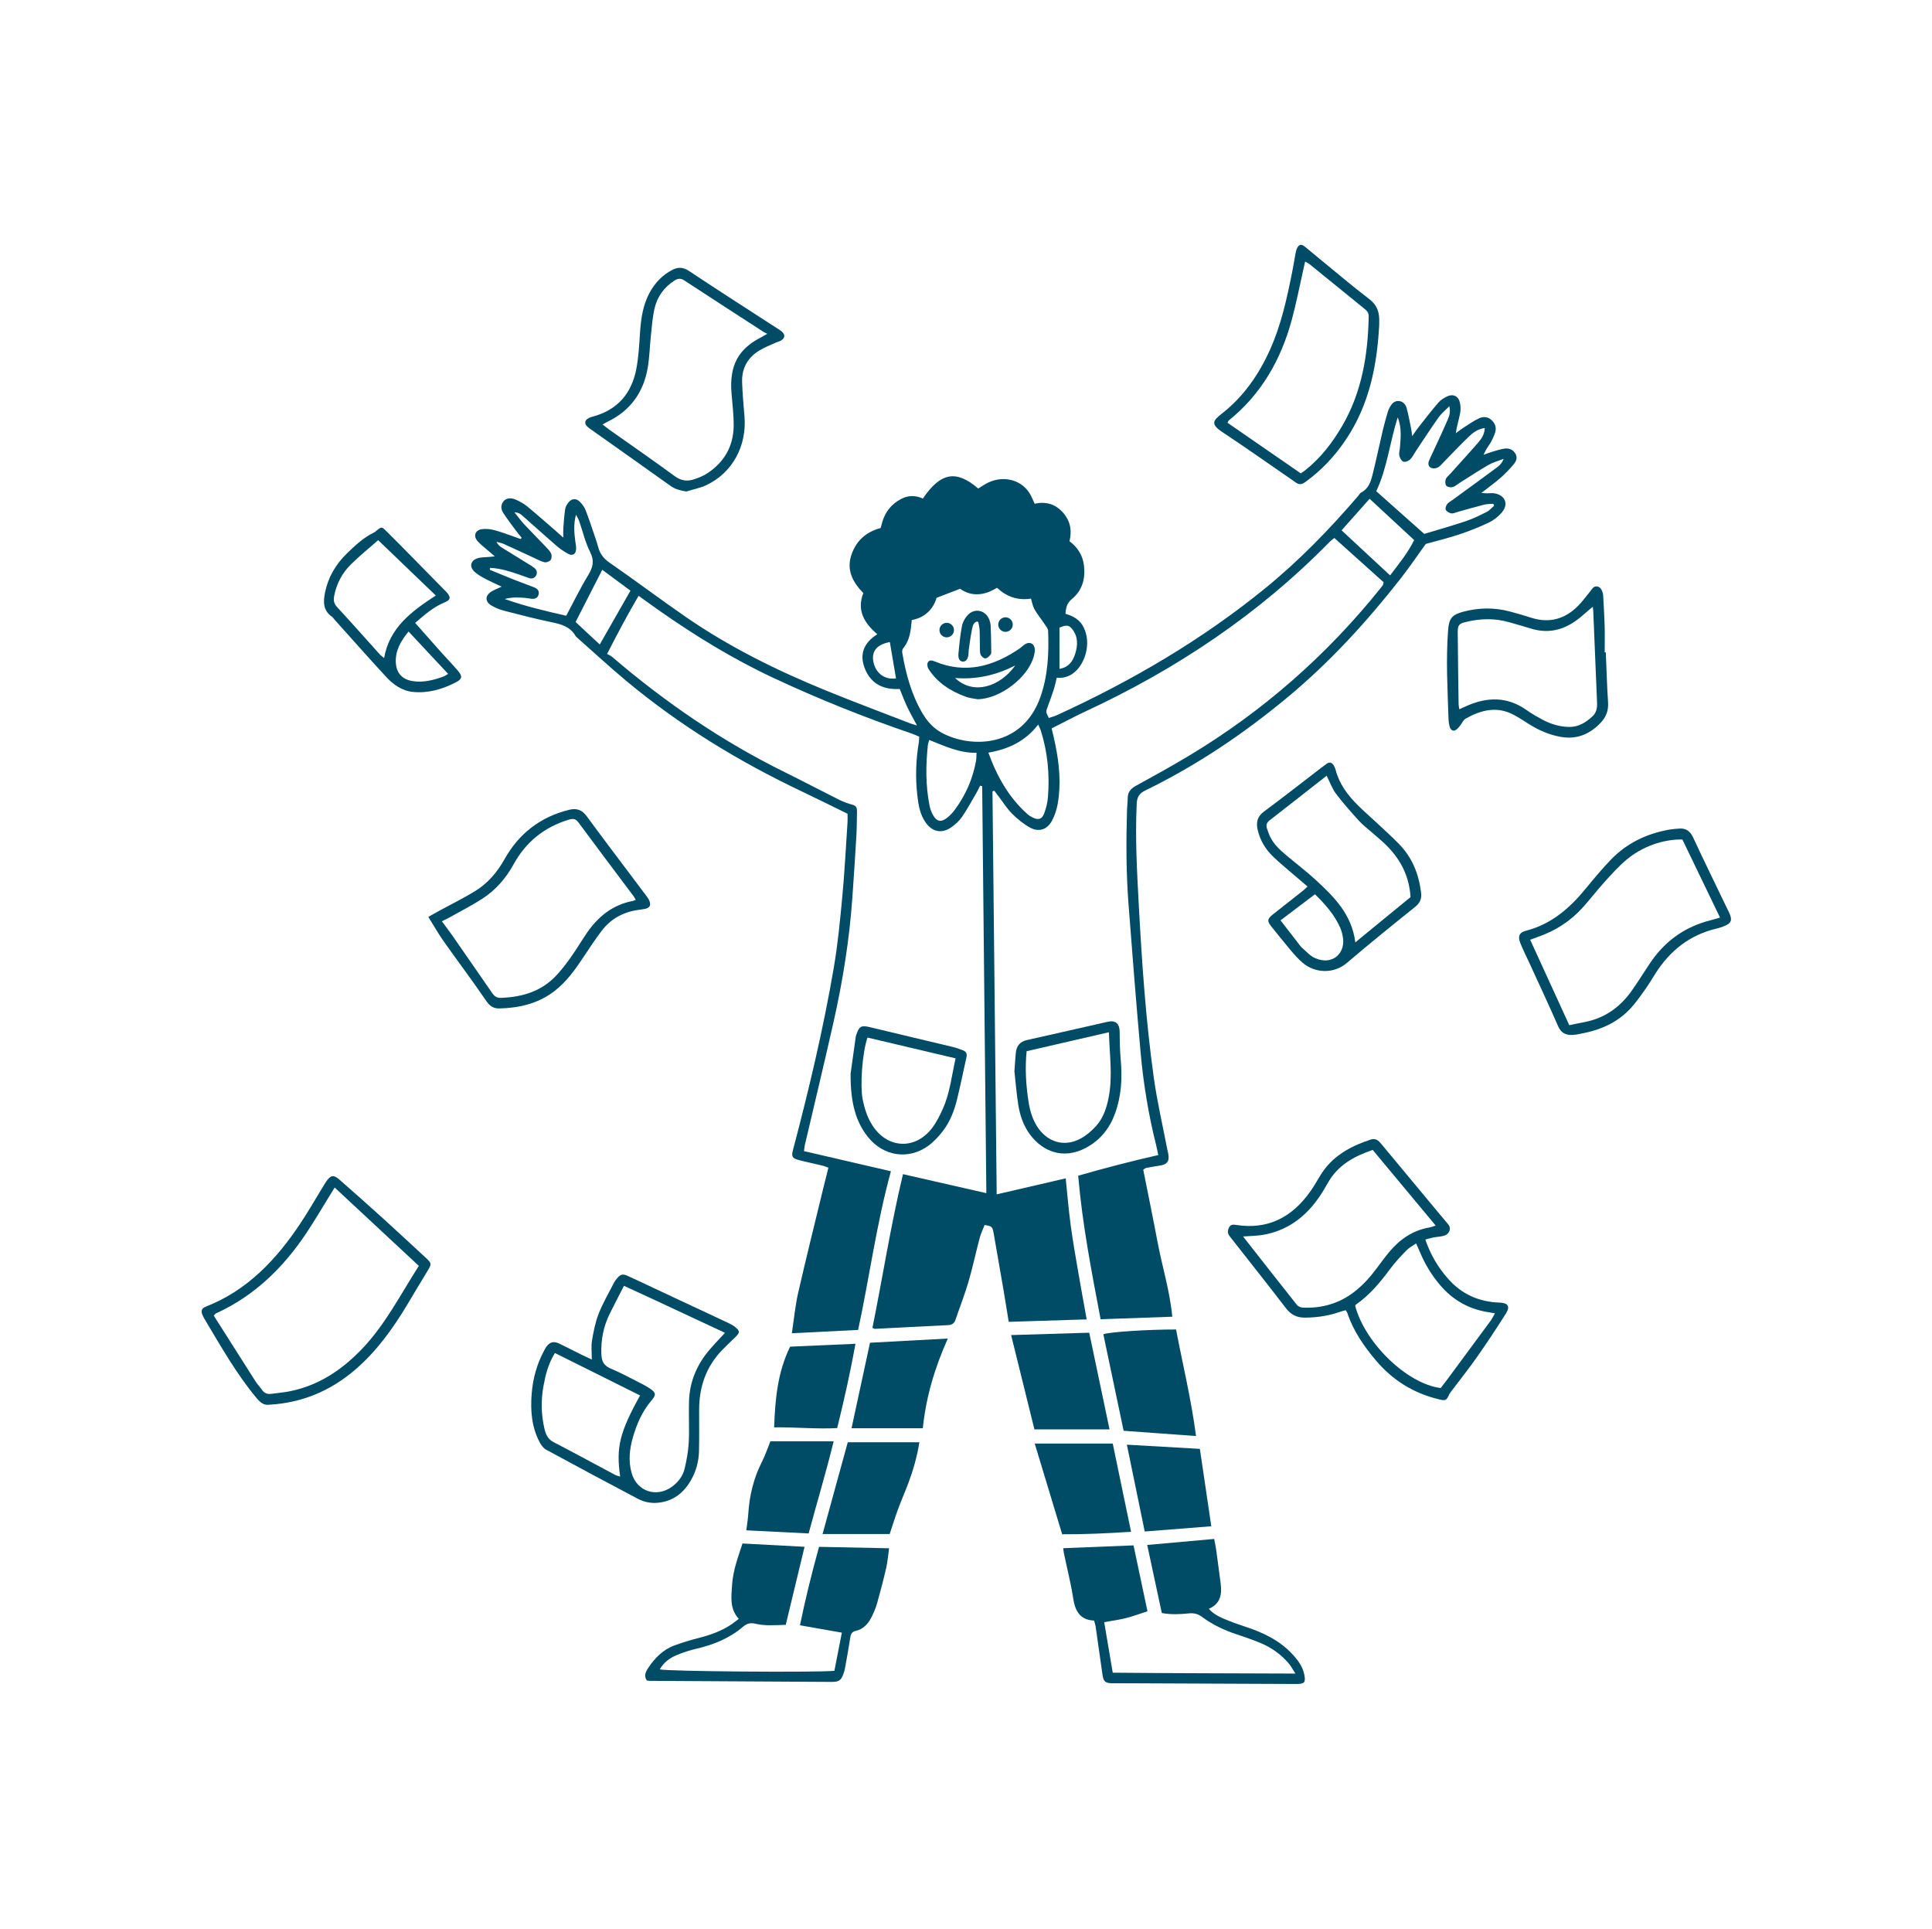 <svg width="591" height="590" viewBox="0 0 591 590" fill="none" xmlns="http://www.w3.org/2000/svg">
<path d="M153.461 179.453C151.551 178.543 149.94 177.844 148.398 177.016C147.261 176.406 146.09 175.761 145.155 174.893C143.501 173.36 143.92 171.442 146.076 170.769C147.283 170.392 148.632 170.467 149.917 170.338C150.23 170.307 150.543 170.275 151.364 170.191C150.551 169.492 150.041 169.066 149.544 168.625C148.333 167.55 146.976 166.594 145.962 165.358C144.757 163.889 145.395 162.207 147.272 161.891C148.506 161.683 149.877 161.817 151.101 162.13C153.14 162.649 155.112 163.432 157.109 164.111C157.842 164.36 158.57 164.629 159.3 164.89C159.39 164.752 159.48 164.614 159.57 164.477C159.074 163.869 158.552 163.28 158.086 162.649C156.691 160.758 155.246 158.898 153.965 156.931C153.222 155.791 153.087 154.467 154.062 153.294C154.84 152.358 156.28 152.142 157.887 152.878C159.06 153.414 160.235 154.05 161.226 154.864C164.112 157.235 166.908 159.715 169.734 162.157C170.442 162.769 171.135 163.397 172.311 164.441C172.311 163.047 172.263 162.279 172.321 161.52C172.47 159.586 172.602 157.645 172.88 155.728C172.979 155.044 173.381 154.341 173.817 153.781C174.85 152.458 176.198 152.315 177.384 153.488C178.116 154.213 178.782 155.123 179.148 156.076C180.254 158.952 181.206 161.887 182.203 164.805C182.493 165.65 182.76 166.504 182.994 167.366C183.541 169.393 184.63 170.842 186.45 172.102C194.336 177.555 201.993 183.34 209.886 188.782C223.193 197.956 237.616 205.069 252.54 211.171C261.108 214.674 269.787 217.911 278.419 221.26C278.913 221.452 279.433 221.576 280.504 221.905C279.315 219.658 278.324 217.94 277.482 216.151C276.657 214.399 275.982 212.576 275.23 210.756C270.263 211.015 266.484 209.252 264.588 204.577C262.804 200.181 264.185 196.649 268.365 194.008C264.324 190.549 262.046 186.673 264.087 181.406C260.875 178.12 258.879 174.418 260.439 169.747C261.883 165.426 264.936 162.697 269.394 161.506C269.573 160.849 269.729 160.227 269.911 159.612C270.833 156.493 272.73 154.177 275.606 152.644C277.839 151.452 280.109 151.498 282.309 152.497C287.727 144.505 292.512 143.632 299.243 149.431C299.918 149.01 300.641 148.536 301.384 148.098C306.239 145.237 312.176 146.431 314.946 150.869C315.54 151.822 315.939 152.896 316.506 154.079C319.782 153.361 322.71 154.085 325.053 156.658C327.378 159.209 327.98 162.19 327.16 165.557C329.744 167.466 331.262 169.999 331.605 173.129C332.039 177.071 331.047 180.641 327.918 183.211C326.392 184.465 326.034 185.889 325.94 187.745C328.401 188.458 330.463 189.653 331.56 192.04C332.691 194.503 332.827 197.066 332.188 199.664C331.245 203.497 328.273 207.825 323.268 207.299C322.965 208.498 322.718 209.755 322.328 210.966C321.731 212.819 321.046 214.644 320.379 216.474C319.918 217.738 319.903 217.732 320.832 219.618C321.683 219.324 322.605 219.089 323.456 218.698C346.155 208.291 367.573 195.78 386.987 179.981C397.362 171.538 406.628 161.977 415.336 151.855C415.707 151.423 416.001 150.844 416.471 150.595C418.747 149.387 419.376 147.158 419.922 144.97C421.043 140.481 421.98 135.946 423.038 131.441C423.465 129.625 423.999 127.834 424.51 126.04C424.643 125.575 424.841 125.12 425.069 124.693C425.667 123.574 426.453 122.585 427.848 122.662C429.125 122.732 429.971 123.676 430.279 124.788C430.883 126.966 431.266 129.205 431.725 131.422C431.817 131.869 431.844 132.33 431.979 133.413C432.78 132.277 433.238 131.562 433.761 130.9C435.822 128.291 437.844 125.647 440.013 123.131C440.726 122.303 441.773 121.674 442.785 121.211C444.435 120.457 445.969 121.079 446.489 122.807C446.823 123.92 446.877 125.225 446.664 126.371C446.298 128.344 445.626 130.261 445.354 132.522C445.998 132.04 446.615 131.515 447.291 131.083C448.994 129.997 450.648 128.794 452.466 127.944C453.832 127.306 455.365 127.487 456.507 128.727C457.531 129.837 457.821 131.135 457.274 132.564C456.955 133.395 456.63 134.232 456.209 135.013C455.787 135.796 455.224 136.503 454.758 137.265C454.482 137.718 454.273 138.212 453.818 139.118C454.97 138.709 455.694 138.411 456.441 138.195C457.687 137.834 458.932 137.407 460.208 137.228C461.567 137.037 462.792 137.478 463.551 138.75C464.245 139.912 463.85 141.046 463.118 141.92C461.876 143.407 460.529 144.832 459.075 146.113C457.326 147.652 455.419 149.013 453.134 150.8C454.098 150.856 454.509 150.898 454.919 150.9C455.647 150.904 456.392 150.777 457.098 150.893C460.432 151.441 461.588 154.165 459.429 156.741C458.364 158.011 456.931 159.133 455.437 159.847C452.516 161.242 449.48 162.435 446.409 163.465C443.189 164.545 439.872 165.337 436.146 166.381C433.755 169.684 431.163 173.522 428.312 177.157C418.104 190.171 406.989 202.333 394.263 212.959C380.733 224.257 366.213 234.057 350.353 241.793C348.49 242.702 347.818 243.788 347.72 245.846C347.224 256.258 347.807 266.638 348.367 277.022C349.317 294.633 350.511 312.229 352.954 329.701C353.976 337.009 355.665 344.222 357.054 351.477C357.145 351.955 357.271 352.428 357.368 352.906C357.824 355.166 357.04 356.218 354.715 356.551C353.351 356.747 351.994 356.995 350.64 357.247C350.421 357.287 350.229 357.478 349.715 357.783C351.179 365.151 352.716 372.599 354.127 380.071C355.54 387.546 357.856 394.846 358.601 402.764C351.318 403.023 344.126 403.278 336.673 403.542C333.91 388.932 331.093 374.542 329.815 359.631C337.944 357.3 345.991 355.199 354.31 353.315C354.098 352.302 353.934 351.362 353.702 350.44C351.358 341.123 349.788 331.664 348.927 322.111C347.566 306.982 346.382 291.837 345.22 276.691C344.48 267.039 344.468 257.365 344.756 247.691C344.79 246.556 344.97 245.422 344.957 244.29C344.934 242.452 345.775 241.309 347.374 240.427C352.851 237.404 358.343 234.397 363.703 231.176C386.297 217.6 405.81 200.481 422.306 179.922C422.559 179.606 422.811 179.287 423.034 178.95C423.117 178.824 423.12 178.645 423.256 178.105C418.348 173.698 413.305 169.168 408.172 164.558C407.596 165.031 407.138 165.34 406.76 165.727C385.122 187.843 359.853 204.725 331.869 217.697C331.205 218.005 330.54 218.311 329.889 218.641C327.215 219.993 324.546 221.353 321.706 222.796C322.077 224.425 322.48 226.059 322.817 227.707C324.045 233.719 324.626 239.776 323.555 245.863C323.237 247.669 322.641 249.514 321.763 251.115C320.301 253.78 317.787 254.608 315.122 253.163C313.092 252.063 311.224 250.525 309.583 248.883C307.99 247.289 306.778 245.315 305.399 243.508C304.984 242.965 304.569 242.422 304.155 241.878C303.969 241.934 303.783 241.99 303.598 242.047C304.026 283.016 304.454 323.986 304.887 365.338C312.032 363.68 318.87 362.094 325.995 360.442C326.502 365.297 326.886 370.025 327.515 374.719C328.162 379.549 329.02 384.351 329.841 389.155C330.645 393.865 331.518 398.562 332.419 403.585C324.401 403.836 316.584 404.08 308.571 404.331C308.04 401.074 307.554 397.964 307.023 394.863C306.023 389.02 305.008 383.179 303.974 377.342C303.59 375.174 303.498 375.119 301.191 374.706C300.699 375.985 300.056 377.292 299.689 378.671C298.5 383.143 297.544 387.681 296.245 392.119C295.107 396.009 293.608 399.793 292.308 403.636C291.92 404.784 291.246 405.283 290.002 405.34C282.537 405.685 275.076 406.099 267.612 406.479C267.472 406.486 267.326 406.362 266.88 406.166C270.015 390.676 272.442 374.973 276.225 359.159C284.742 361.1 293.064 362.998 301.723 364.971C301.296 323.239 300.873 281.862 300.45 240.484C300.237 240.436 300.023 240.387 299.809 240.338C299.468 241.02 299.163 241.723 298.779 242.38C297.308 244.899 295.922 247.478 294.279 249.88C293.428 251.124 292.221 252.209 290.974 253.076C288.076 255.091 285.18 254.478 283.153 251.587C281.411 249.101 280.94 246.208 280.609 243.29C279.991 237.847 280.164 232.422 281.078 227.02C281.158 226.546 281.141 226.057 281.184 225.331C280.391 225.005 279.609 224.633 278.795 224.355C264.488 219.46 250.469 213.851 236.767 207.448C224.208 201.578 212.445 194.369 201.134 186.393C199.279 185.085 197.441 183.754 195.342 182.253C191.985 187.99 188.946 193.687 185.71 200.032C186.175 200.299 186.809 200.541 187.294 200.957C203.412 214.768 220.791 226.685 239.854 236.095C245.536 238.9 251.141 241.861 256.812 244.69C258.098 245.331 259.488 245.803 260.875 246.19C262.021 246.509 262.17 247.285 262.152 248.225C262.104 250.744 262.109 253.267 261.962 255.781C261.596 262.027 261.18 268.269 260.743 274.51C259.845 287.341 257.816 300.012 255 312.548C252.169 325.147 249.135 337.7 246.199 350.275C246.075 350.806 246.048 351.359 245.947 352.111C254.805 354.164 263.556 356.193 272.533 358.273C268.127 374.281 265.999 390.56 262.501 406.804C255.845 407.138 249.23 407.469 242.229 407.82C242.889 403.474 243.255 399.427 244.15 395.5C246.588 384.814 249.248 374.179 251.826 363.526C252.321 361.477 252.846 359.437 253.406 357.194C252.793 356.969 252.229 356.7 251.636 356.556C249.189 355.964 246.717 355.468 244.285 354.823C242.332 354.307 242.064 353.715 242.557 351.844C247.425 333.382 251.844 314.812 255.059 295.988C256.302 288.713 257.003 281.335 257.688 273.979C258.381 266.539 258.755 259.07 259.252 251.614C259.311 250.734 259.26 249.847 259.26 248.908C254.529 246.598 249.885 244.276 245.196 242.05C226.023 232.949 208.028 221.968 191.695 208.373C186.64 204.166 181.806 199.693 176.875 195.337C176.571 195.068 176.226 194.806 176.026 194.467C174.38 191.677 171.674 190.932 168.729 190.323C163.881 189.32 159.081 188.079 154.287 186.835C152.889 186.472 151.482 185.924 150.255 185.173C148.307 183.979 148.386 182.154 150.344 180.931C151.2 180.397 152.174 180.052 153.463 179.447L153.461 179.453ZM278.913 189.658C278.622 192.91 278.305 195.897 276.249 198.358C275.991 198.667 275.933 199.279 276.007 199.711C277.116 206.149 278.798 212.403 282.129 218.099C283.59 220.595 285.468 222.72 288.034 224.12C296.956 228.988 312.82 228.712 318.267 213.193C320.577 206.61 320.888 199.839 320.621 192.994C320.588 192.155 319.796 191.318 319.277 190.532C318.344 189.118 317.244 187.802 316.421 186.33C315.889 185.38 315.725 184.223 315.381 183.112C311.312 183.733 307.909 182.529 304.983 179.793C301.052 182.227 297.152 182.563 293.695 180.096C291.153 181.074 288.982 181.909 286.512 182.86C285.433 186.388 282.922 188.935 278.911 189.658H278.913ZM454.2 130.926C451.995 131.233 450.577 132.359 449.313 133.568C446.733 136.038 444.291 138.653 441.783 141.199C441.158 141.834 440.577 142.582 439.822 142.998C439.275 143.299 438.373 143.371 437.808 143.128C437.012 142.786 436.756 141.916 437.095 141.042C437.388 140.287 437.757 139.563 438.095 138.826C439.685 135.359 441.33 131.916 442.835 128.413C443.314 127.297 443.777 126.063 443.344 124.259C442.065 125.568 440.91 126.481 440.094 127.635C437.703 131.014 435.446 134.486 433.143 137.926C432.555 138.803 432.112 139.822 431.372 140.534C430.875 141.013 429.843 141.416 429.281 141.214C428.707 141.007 428.211 140.065 428.055 139.361C427.889 138.609 428.167 137.761 428.236 136.953C428.505 133.843 428.789 130.732 427.574 127.664C425.148 135.122 424.408 143.036 420.995 150.257C425.96 154.672 430.806 158.981 435.681 163.314C439.967 162.016 444.183 160.837 448.327 159.443C450.546 158.697 452.678 157.654 454.773 156.595C455.636 156.159 456.3 155.329 457.055 154.678C456.973 154.489 456.892 154.299 456.81 154.11C455.889 154.183 454.937 154.132 454.054 154.354C451.301 155.05 448.575 155.852 445.837 156.608C445.213 156.78 444.547 157.138 443.967 157.035C443.34 156.924 442.574 156.496 442.281 155.975C442.057 155.576 442.316 154.699 442.648 154.248C443.062 153.685 443.767 153.333 444.356 152.903C448.752 149.695 453.168 146.511 457.536 143.263C458.389 142.629 459.34 141.981 459.962 140.349C458.109 141.078 456.612 141.465 455.325 142.213C452.31 143.965 449.394 145.89 446.439 147.747C445.752 148.179 445.117 148.803 444.37 148.995C443.77 149.149 442.797 148.997 442.431 148.588C442.065 148.179 442.036 147.205 442.245 146.616C442.472 145.977 443.136 145.489 443.622 144.946C446.496 141.74 449.412 138.572 452.226 135.315C453.21 134.176 454.094 132.886 454.2 130.926ZM149.942 173.701C149.907 173.898 149.871 174.094 149.835 174.291C152.367 175.327 154.889 176.386 157.431 177.394C159.392 178.172 161.388 178.859 163.347 179.641C164.318 180.028 165.071 180.712 164.757 181.874C164.451 183.007 163.526 183.284 162.447 183.142C161.884 183.068 161.325 182.95 160.761 182.899C158.636 182.704 156.516 182.637 154.394 183.228C160.575 185.431 166.899 186.902 173.213 188.348C175.505 184.057 177.515 179.878 179.922 175.942C181.398 173.53 181.888 171.564 180.517 168.847C179.034 165.906 178.293 162.593 177.19 159.456C176.943 158.755 176.536 158.11 176.202 157.439C175.416 160.242 175.641 162.881 175.975 165.521C176.077 166.325 176.274 167.135 176.237 167.934C176.163 169.521 175.148 170.15 173.776 169.393C172.514 168.697 171.288 167.876 170.199 166.934C166.761 163.961 163.409 160.89 159.99 157.896C159.387 157.368 158.748 156.741 157.386 156.73C158.543 158.163 159.39 159.348 160.376 160.405C162.48 162.661 164.67 164.836 166.796 167.073C167.463 167.775 168.194 168.494 168.591 169.347C168.844 169.889 168.771 170.878 168.415 171.328C168.057 171.781 167.097 172.114 166.527 171.975C165.364 171.691 164.28 171.07 163.176 170.563C160.154 169.176 157.147 167.755 154.114 166.394C153.408 166.078 152.617 165.948 151.866 165.733C152.28 166.594 152.868 167.101 153.52 167.507C156.274 169.228 159.048 170.915 161.811 172.622C162.363 172.963 162.927 173.296 163.429 173.702C164.21 174.336 164.492 175.18 163.97 176.08C163.515 176.863 162.74 177.121 161.862 176.833C160.86 176.504 159.876 176.118 158.88 175.774C155.971 174.769 153.043 173.846 149.944 173.703L149.942 173.701ZM302.346 230.224C305.03 237.645 308.648 243.988 314.309 249.036C314.787 249.463 315.362 249.811 315.942 250.088C317.675 250.914 318.748 250.609 319.424 248.789C320.01 247.21 320.434 245.509 320.568 243.834C321.121 236.884 320.487 230.037 318.348 223.369C318.189 222.872 317.932 222.408 317.591 221.635C313.701 226.678 308.604 229.136 302.347 230.225L302.346 230.224ZM284.252 226.347C284.014 227.184 283.88 227.487 283.846 227.8C283.178 234.049 283.114 240.285 284.359 246.476C284.549 247.418 284.892 248.365 285.351 249.208C286.497 251.314 287.841 251.623 289.689 250.177C290.574 249.484 291.381 248.639 292.05 247.735C295.388 243.225 297.602 238.208 298.579 232.671C298.701 231.978 298.664 231.257 298.716 230.269C293.491 230.379 288.996 228.222 284.251 226.346L284.252 226.347ZM410.394 162.22C415.426 166.896 420.267 171.394 425.227 176.004C427.967 172.396 430.649 169.158 432.594 165.196C428.031 160.967 423.535 156.802 418.965 152.568C416.059 155.841 413.317 158.929 410.394 162.22ZM184.23 174.288C181.463 179.707 178.827 184.872 176.076 190.259C177.414 191.509 178.595 192.615 179.779 193.717C180.99 194.844 182.206 195.967 183.469 197.139C186.681 191.509 189.726 186.17 192.855 180.684C189.991 178.56 187.274 176.545 184.23 174.288ZM324.095 204.587C326.866 204.16 328.185 202.298 328.912 199.954C329.736 197.3 329.81 194.642 327.915 192.341C326.93 191.144 326.079 191.12 324.095 191.994V204.587ZM272.205 196.404C268.284 197.11 266.583 199.157 267.147 202.304C267.788 205.878 270.609 208.027 274.092 207.504C273.473 203.861 272.854 200.219 272.205 196.404Z" fill="#004C66"/>
<path d="M227.126 472.13C233.454 472.468 239.673 472.799 246.113 473.142C244.178 481.172 242.289 489.017 240.362 497.018C237.228 497.085 234.152 497.404 231.119 496.678C229.652 496.327 228.507 496.554 227.329 497.567C223.23 501.091 218.381 503.065 213.158 504.288C211.034 504.785 208.926 505.459 206.918 506.306C204.824 507.191 203 508.538 201.832 510.637C203.695 511.255 249.399 511.639 255.24 511.081C255.972 507.335 256.724 503.488 257.521 499.407C253.166 498.639 249.057 497.914 244.709 497.147C246.365 489.1 248.309 481.252 250.546 473.157C257.582 473.301 264.601 473.444 271.973 473.594C271.668 475.744 271.529 477.67 271.103 479.531C270.268 483.17 269.336 486.791 268.316 490.382C267.876 491.933 267.221 493.445 266.48 494.88C265.482 496.814 264.003 498.353 261.797 498.856C260.618 499.125 260.266 499.774 260.104 500.864C259.685 503.673 259.167 506.468 258.671 509.265C258.529 510.062 258.392 510.872 258.133 511.634C257.315 514.04 256.757 514.485 254.258 514.473C235.81 514.381 217.363 514.263 198.915 514.149C198.593 514.147 198.27 514.09 197.889 514.053C196.883 512.683 197.506 511.389 198.253 510.257C200.255 507.224 202.745 504.647 206.226 503.351C208.729 502.418 211.306 501.656 213.894 500.991C217.464 500.074 220.88 498.848 223.932 496.742C224.589 496.289 225.209 495.782 225.993 495.188C223.129 492.043 223.709 488.36 223.948 484.73C224.234 480.38 225.758 476.363 227.126 472.13Z" fill="#004C66"/>
<path d="M334.683 495.711C330.375 495.535 328.885 492.801 328.284 488.883C327.572 484.238 326.4 479.664 325.434 475.058C325.353 474.672 325.329 474.274 325.236 473.57C332.438 473.283 339.529 473.001 346.748 472.713C348.195 479.547 349.599 486.182 351.014 492.867C348.696 493.612 346.578 494.409 344.397 494.961C342.303 495.491 340.143 495.768 337.776 496.2C338.634 501.276 339.483 506.29 340.39 511.654C358.801 511.844 377.259 511.83 396.262 511.92C395.409 510.608 394.908 509.618 394.208 508.8C391.788 505.976 388.813 503.869 385.371 502.479C383.039 501.537 380.664 500.69 378.273 499.908C374.456 498.661 370.873 496.952 367.658 494.558C366.387 493.612 365.151 493.362 363.596 493.519C360.951 493.786 358.275 493.927 355.397 493.407C353.913 486.485 352.442 479.616 350.934 472.581C357.915 471.954 364.582 471.354 371.416 470.74C371.641 471.941 371.892 473.037 372.046 474.145C372.516 477.522 372.96 480.902 373.392 484.284C373.808 487.546 373.472 490.514 369.787 492.116C371.194 493.707 372.795 494.475 374.391 495.159C376.476 496.054 378.62 496.828 380.778 497.533C386.169 499.295 391.226 501.622 395.189 505.83C396.924 507.673 398.475 509.667 398.985 512.244C399.456 514.614 399.047 515.115 396.581 515.106C379.923 515.043 363.264 514.966 346.605 514.896C344.493 514.887 342.379 514.912 340.266 514.887C338.102 514.863 337.548 514.356 337.251 512.259C336.558 507.357 335.868 502.455 335.159 497.555C335.079 497.004 334.883 496.47 334.683 495.712L334.683 495.711Z" fill="#004C66"/>
<path d="M436.003 379.153C437.598 383.813 439.924 387.731 443.035 391.234C447.225 395.951 452.483 398.227 458.723 398.451C461.34 398.546 462.033 399.632 460.643 401.828C457.821 406.285 454.906 410.689 451.878 415.009C449.408 418.534 446.717 421.904 444.129 425.347C443.84 425.732 443.517 426.109 443.317 426.539C442.413 428.477 442.245 428.536 439.991 427.989C432.308 426.126 425.952 422.141 420.864 416.107C417.174 411.731 413.955 407.072 412.132 401.573C412.059 401.354 411.885 401.169 411.634 400.775C410.997 400.96 410.316 401.124 409.657 401.352C406.244 402.534 402.743 403.028 399.125 403.044C396.609 403.055 394.862 402.101 393.342 400.122C387.847 392.969 382.239 385.904 376.673 378.805C376.473 378.549 376.274 378.292 376.078 378.033C375.392 377.125 375.549 376.181 376.065 375.296C376.567 374.432 377.418 374.584 378.243 374.709C387.888 376.175 395.17 372.335 400.689 364.637C401.823 363.056 402.807 361.364 403.804 359.689C407.351 353.731 412.951 350.67 419.28 348.588C420.844 348.074 421.686 348.885 422.569 349.952C428.475 357.089 434.409 364.203 440.336 371.324C440.96 372.073 441.612 372.799 442.215 373.565C442.895 374.432 443.905 375.165 443.373 376.535C442.831 377.932 441.595 378.056 440.391 378.255C439.749 378.361 439.095 378.392 438.459 378.524C437.689 378.683 436.933 378.911 436.001 379.153H436.003ZM380.256 378.222C385.907 385.425 391.298 392.327 396.752 399.179C397.131 399.654 397.976 399.965 398.619 399.99C404.322 400.214 409.541 398.766 414.127 395.272C416.865 393.186 419.132 390.655 421.175 387.903C422.433 386.209 423.681 384.502 425.035 382.885C428.26 379.033 432.217 376.346 437.262 375.462C437.809 375.366 438.335 375.146 439.182 374.888C432.684 367.084 426.316 359.435 419.908 351.739C414.163 353.717 409.218 356.426 406.202 361.823C405.252 363.521 404.241 365.199 403.107 366.778C398.91 372.62 393.422 376.552 386.214 377.747C384.401 378.048 382.539 378.05 380.255 378.222H380.256ZM433.192 380.348C432.092 381.117 431.055 381.63 430.298 382.414C428.555 384.217 426.802 386.045 425.315 388.055C422.258 392.188 419.02 396.111 414.759 399.077C414.649 399.153 414.628 399.359 414.568 399.5C417.619 410.949 430.546 423.357 440.721 424.577C441.396 423.693 442.095 422.803 442.767 421.894C447.16 415.962 451.554 410.031 455.926 404.084C456.426 403.404 456.784 402.622 457.302 401.725C456.48 401.584 456.012 401.492 455.54 401.424C449.406 400.539 444.376 397.679 440.4 392.946C437.876 389.942 435.87 386.621 434.364 382.997C434.028 382.188 433.656 381.393 433.192 380.348Z" fill="#004C66"/>
<path d="M181.035 415.859C181.035 413.641 180.798 411.83 181.089 410.108C181.559 407.323 182.096 404.488 183.119 401.875C184.387 398.637 186.171 395.6 187.755 392.488C188.01 391.986 188.341 391.507 188.708 391.077C189.844 389.741 190.479 389.572 192.108 390.319C195.579 391.909 199.025 393.555 202.483 395.173C209.252 398.339 216.026 401.496 222.789 404.675C223.516 405.017 224.252 405.403 224.87 405.907C226.392 407.148 226.375 407.617 224.97 408.986C223.574 410.346 222.146 411.674 220.799 413.081C215.996 418.096 213.909 424.18 213.868 431.037C213.843 435.338 213.928 439.642 213.821 443.941C213.743 447.065 212.922 450.056 211.361 452.781C209.184 456.581 206.062 459.097 201.574 459.639C199.328 459.91 197.139 459.52 195.197 458.499C185.777 453.547 176.403 448.506 167.05 443.427C166.271 443.003 165.613 442.145 165.174 441.339C162.632 436.665 162.234 431.556 162.634 426.407C162.995 421.765 164.19 417.286 166.442 413.148C166.636 412.792 166.808 412.419 167.039 412.087C168.124 410.529 169.295 410.152 171.012 410.962C173.363 412.07 175.665 413.282 177.994 414.436C178.855 414.863 179.735 415.252 181.034 415.859H181.035ZM221.775 407.69C211.373 402.885 201.244 398.047 190.871 393.318C189.309 396.373 187.874 399.097 186.513 401.858C184.608 405.721 183.807 409.8 183.954 414.128C184.029 416.306 184.622 417.694 186.784 418.603C190.072 419.986 193.21 421.724 196.401 423.333C197.196 423.733 197.978 424.174 198.718 424.669C200.65 425.959 200.802 426.619 199.338 428.326C196.465 431.673 194.764 435.602 193.573 439.768C192.556 443.326 192.19 446.981 193.221 450.593C194.841 456.265 200.904 458.229 205.641 454.702C207.53 453.295 208.918 451.44 209.446 449.185C210.071 446.518 210.561 443.776 210.696 441.046C210.9 436.918 210.639 432.769 210.769 428.635C210.951 422.836 213.035 417.697 216.732 413.244C218.231 411.437 219.886 409.76 221.774 407.691L221.775 407.69ZM169.752 413.864C167.691 417.19 166.872 420.558 166.246 423.994C165.45 428.364 165.533 432.721 166.551 437.036C166.941 438.692 167.539 440.194 169.293 441.103C175.631 444.388 181.897 447.811 188.2 451.165C188.636 451.397 189.15 451.482 189.717 451.664C188.414 442.738 189.535 438.179 195.799 426.847C187.176 422.549 178.563 418.256 169.752 413.865L169.752 413.864Z" fill="#004C66"/>
<path d="M365.865 439.262C358.413 438.721 351.167 438.195 343.716 437.654C341.628 427.715 339.566 417.905 337.512 408.131C339.419 407.408 351.252 406.657 359.757 406.672C361.775 417.314 364.389 427.909 365.865 439.262Z" fill="#004C66"/>
<path d="M339.407 437.222H316.428C314.031 427.522 311.706 418.116 309.301 408.381C317.446 408.133 325.277 407.895 333.191 407.654C335.298 417.676 337.349 427.428 339.408 437.222H339.407Z" fill="#004C66"/>
<path d="M340.387 441.557C342.281 450.674 344.108 459.465 345.997 468.558C338.722 469.022 331.721 469.354 324.92 469.313C322.103 460.004 319.342 450.883 316.52 441.557H340.387Z" fill="#004C66"/>
<path d="M399.966 271.161C398.214 269.673 396.671 268.382 395.151 267.065C393.249 265.418 391.304 263.816 389.491 262.075C387.165 259.841 385.52 257.162 384.756 253.988C384.2 251.68 384.523 249.815 386.647 248.243C392.584 243.848 398.395 239.281 404.257 234.785C404.772 234.39 405.3 234.011 405.826 233.63C406.79 232.935 407.505 233.304 408.035 234.204C408.279 234.618 408.465 235.082 408.587 235.548C409.692 239.778 412.202 243.146 415.212 246.165C417.216 248.174 419.382 250.021 421.454 251.964C423.644 254.018 425.869 256.039 427.968 258.183C431.985 262.285 433.998 267.327 434.703 272.966C434.934 274.809 434.466 276.141 432.925 277.377C425.894 283.014 418.89 288.689 412.029 294.532C407.881 298.065 402.115 297.637 398.443 294.472C397.16 293.366 396.012 292.083 394.915 290.785C392.873 288.368 390.915 285.882 388.92 283.425C387.551 281.74 387.642 281.069 389.444 279.651C392.505 277.24 395.571 274.834 398.628 272.416C399.003 272.12 399.329 271.761 399.964 271.161H399.966ZM405.825 237.282C399.9 241.925 394.159 246.447 388.383 250.926C387.463 251.639 387.221 252.435 387.583 253.47C387.878 254.312 388.157 255.167 388.547 255.966C389.641 258.21 391.422 259.886 393.294 261.463C396.34 264.029 399.525 266.441 402.453 269.134C408.088 274.316 413.517 279.693 414.595 288.251C420.475 283.433 426.101 278.823 431.488 274.409C431.018 266.795 427.395 261.22 421.979 256.633C421.173 255.95 420.382 255.248 419.589 254.551C418.307 253.424 416.913 252.398 415.773 251.14C413.324 248.437 410.88 245.711 408.686 242.803C407.493 241.221 406.818 239.248 405.824 237.284L405.825 237.282ZM391.713 281.525C393.611 283.979 395.343 286.223 397.083 288.461C397.482 288.973 397.845 289.537 398.33 289.953C399.612 291.054 400.803 292.433 402.299 293.084C407.448 295.327 411.35 291.812 410.859 287.211C410.733 286.021 410.423 284.799 409.938 283.706C408.201 279.788 405.412 276.65 402.25 273.544C398.723 276.215 395.312 278.799 391.713 281.525L391.713 281.525Z" fill="#004C66"/>
<path d="M281.24 441.178C280.499 445.756 279.318 449.789 277.835 453.735C276.835 456.394 275.685 458.996 274.704 461.661C273.782 464.166 272.993 466.719 272.148 469.245H251.619C254.248 459.674 256.773 450.482 259.328 441.177H281.241L281.24 441.178Z" fill="#004C66"/>
<path d="M82.446 429.675C80.746 429.919 79.684 429.081 78.51 427.677C72.325 420.278 67.63 411.923 62.707 403.708C62.457 403.291 62.224 402.86 62.019 402.419C61.38 401.039 61.618 400.209 62.952 399.687C75.692 394.702 84.535 385.277 91.897 374.207C94.323 370.559 96.499 366.746 98.791 363.008C99.131 362.455 99.46 361.893 99.829 361.359C101.149 359.447 102.053 359.271 103.761 360.77C108.277 364.735 112.778 368.717 117.232 372.751C121.624 376.728 125.948 380.781 130.31 384.792C132.041 386.385 132.047 386.69 130.841 388.654C128.673 392.18 126.584 395.754 124.445 399.299C120.019 406.633 115.051 413.537 108.467 419.128C100.987 425.48 92.386 429.106 82.446 429.675ZM128.121 387.212C119.46 379.151 110.987 371.264 102.374 363.248C101.719 364.315 101.258 365.071 100.792 365.823C98.484 369.55 96.272 373.341 93.848 376.991C86.751 387.674 77.872 396.392 66.029 401.767C65.841 401.852 65.722 402.089 65.398 402.444C69.651 409.148 73.9 415.865 78.18 422.564C78.746 423.449 79.501 424.212 80.097 425.081C80.822 426.137 81.765 426.54 83.02 426.356C84.865 426.085 86.734 425.949 88.56 425.588C97.423 423.836 104.54 419.08 110.695 412.658C117.854 405.19 122.486 396.014 128.121 387.212Z" fill="#004C66"/>
<path d="M209.925 150.344C208.082 150.043 206.509 149.634 205.042 148.583C197.053 142.866 189.024 137.203 181.008 131.522C180.743 131.335 180.469 131.158 180.213 130.96C179.481 130.39 178.721 129.637 179.146 128.743C179.424 128.158 180.325 127.696 181.033 127.514C188.917 125.496 193.336 120.277 194.727 112.462C195.35 108.964 195.543 105.379 195.778 101.822C196.065 97.492 196.653 93.258 198.79 89.392C200.399 86.482 202.621 84.161 205.576 82.597C207.352 81.658 208.927 81.657 210.775 82.887C219.559 88.736 228.457 94.417 237.312 100.159C237.925 100.557 238.567 100.923 239.123 101.39C240.242 102.331 240.183 103.362 238.945 104.14C238.407 104.479 237.738 104.602 237.151 104.872C235.537 105.618 233.857 106.261 232.343 107.176C228.715 109.37 226.857 112.666 227.011 116.921C227.138 120.405 227.443 123.884 227.736 127.36C228.499 136.402 224.055 144.611 216.126 148.371C214.183 149.292 211.998 149.7 209.924 150.343L209.925 150.344ZM184.322 129.835C185.133 130.464 185.73 130.966 186.364 131.414C193.057 136.152 199.808 140.809 206.417 145.66C208.274 147.023 210.099 147.298 212.1 146.68C213.631 146.206 215.182 145.573 216.506 144.687C221.569 141.298 224.341 136.485 224.427 130.383C224.475 126.989 224.031 123.586 223.761 120.191C223.088 111.749 225.905 106.792 232.579 103.316C233.141 103.024 233.68 102.685 234.701 102.097C234.165 101.83 233.864 101.716 233.6 101.545C225.492 96.294 217.375 91.055 209.296 85.76C208.231 85.063 207.374 85.159 206.393 85.777C203.214 87.781 201.11 90.652 200.251 94.238C199.596 96.976 199.416 99.835 199.11 102.65C198.76 105.873 198.697 109.138 198.169 112.327C196.903 119.956 192.868 125.64 185.8 129.025C185.38 129.227 184.981 129.472 184.323 129.835L184.322 129.835Z" fill="#004C66"/>
<path d="M282.295 436.877H260.486C262.392 428.048 264.249 419.447 266.132 410.725C273.983 410.301 281.722 409.883 289.943 409.44C285.905 418.451 283.249 427.424 282.295 436.877Z" fill="#004C66"/>
<path d="M513.363 253.475C515.571 253.235 516.948 254.054 517.936 256.186C521.485 263.846 525.227 271.417 528.877 279.03C530.068 281.514 529.657 282.478 527.062 283.433C526.378 283.685 525.676 283.9 524.967 284.07C516.868 286.016 510.855 290.786 506.44 297.727C505.438 299.304 504.475 300.907 503.41 302.44C502.253 304.105 501.057 305.749 499.777 307.32C495.793 312.206 490.484 314.8 484.417 316.023C483.304 316.247 482.184 316.521 481.059 316.569C479.063 316.656 477.565 316.049 476.647 313.941C473.797 307.392 470.751 300.928 467.779 294.433C466.867 292.44 465.868 290.482 465.056 288.449C464.244 286.414 464.748 285.229 466.755 284.713C474.448 282.736 480.082 277.905 484.971 271.936C487.49 268.86 490.039 265.792 492.796 262.933C497.689 257.856 503.789 254.97 510.699 253.753C511.576 253.598 512.474 253.565 513.363 253.476V253.475ZM514.646 256.792C508.867 256.663 502.371 258.913 497.556 262.967C495.148 264.995 493.015 267.37 490.892 269.711C488.548 272.296 486.428 275.086 484.084 277.672C480.302 281.844 475.688 284.8 470.352 286.619C469.673 286.851 469.005 287.114 468.08 287.456C472.104 296.244 476.067 304.899 480.046 313.589C481.682 313.254 483.022 312.95 484.373 312.708C490.721 311.569 495.573 308.16 499.227 302.936C500.111 301.672 500.959 300.382 501.811 299.097C502.978 297.338 504.088 295.539 505.303 293.814C509.794 287.445 515.845 283.342 523.406 281.458C524.249 281.248 525.079 280.985 526.161 280.676C522.264 272.593 518.466 264.716 514.645 256.793L514.646 256.792Z" fill="#004C66"/>
<path d="M247.365 469.061C240.945 468.739 234.743 468.429 228.299 468.106C228.529 466.206 228.798 464.621 228.9 463.024C229.256 457.452 230.528 452.146 233.079 447.14C234.102 445.134 234.813 442.971 235.671 440.869H255.018C252.67 450.496 249.873 459.66 247.365 469.061Z" fill="#004C66"/>
<path d="M131.023 280.458C132.506 279.633 133.61 279.008 134.723 278.402C138.281 276.46 141.936 274.674 145.381 272.548C149.239 270.167 152.084 266.829 154.337 262.808C158.703 255.015 165.273 249.896 174.054 247.717C176.428 247.128 178.053 247.727 179.503 249.707C184.205 256.127 189.024 262.461 193.8 268.826C195.067 270.515 196.35 272.192 197.606 273.89C197.989 274.408 198.395 274.94 198.633 275.528C199.199 276.922 198.771 277.7 197.312 278.015C196.521 278.186 195.707 278.256 194.906 278.381C190.447 279.071 186.762 281.156 184.04 284.739C182.078 287.322 180.287 290.04 178.497 292.748C175.935 296.623 173.258 300.376 169.505 303.236C164.57 306.996 158.878 308.31 152.833 308.473C151.142 308.519 149.926 307.886 148.841 306.302C144.576 300.072 140.033 294.033 135.677 287.865C134.095 285.624 132.746 283.219 131.021 280.458H131.023ZM194.458 275.228C194.177 274.737 194.047 274.443 193.859 274.192C188.207 266.646 182.519 259.126 176.921 251.54C176.039 250.343 175.131 250.383 173.975 250.732C166.53 252.977 160.869 257.548 157.157 264.3C154.737 268.702 151.591 272.318 147.421 274.987C144.213 277.04 140.805 278.781 137.479 280.647C136.792 281.033 136.071 281.357 135.17 281.806C136.327 283.378 137.402 284.776 138.41 286.221C142.499 292.088 146.577 297.963 150.632 303.854C151.291 304.81 152.061 305.278 153.261 305.234C159.833 304.991 165.775 303.206 170.351 298.197C171.88 296.523 173.277 294.711 174.586 292.857C176.272 290.468 177.775 287.952 179.417 285.531C182.877 280.43 187.363 276.764 193.588 275.585C193.812 275.543 194.02 275.411 194.457 275.228H194.458Z" fill="#004C66"/>
<path d="M421.911 99.201C421.275 111.693 418.891 123.692 411.808 134.324C408.401 139.436 404.281 143.867 399.258 147.468C398.091 148.305 397.276 148.274 396.237 147.502C395.194 146.727 394.111 146.008 393.04 145.271C386.684 140.897 380.386 136.435 373.946 132.188C370.229 129.737 371.05 128.645 373.729 126.552C380.392 121.349 385.091 114.566 388.531 106.897C391.912 99.361 393.651 91.347 395.258 83.3C395.624 81.471 395.911 79.626 396.254 77.79C396.358 77.234 396.463 76.664 396.675 76.144C397.261 74.705 398.042 74.526 399.246 75.515C400.626 76.648 401.991 77.8 403.373 78.93C408.529 83.146 413.602 87.473 418.893 91.511C421.012 93.129 421.81 95.046 421.906 97.494C421.929 98.062 421.909 98.631 421.909 99.2L421.911 99.201ZM397.897 144.784C398.434 144.425 398.785 144.223 399.101 143.975C403.905 140.208 407.568 135.464 410.605 130.236C416.614 119.895 418.457 108.527 418.689 96.773C418.712 95.61 418.09 95.02 417.313 94.39C411.763 89.89 406.229 85.37 400.678 80.87C400.285 80.551 399.802 80.345 399.24 80.016C399.031 80.942 398.87 81.65 398.71 82.359C397.543 87.5 396.553 92.688 395.175 97.771C391.866 109.979 385.871 120.568 375.873 128.624C375.719 128.747 375.667 128.998 375.496 129.323C382.963 134.477 390.368 139.588 397.897 144.785V144.784Z" fill="#004C66"/>
<path d="M491.217 199.556C491.436 204.666 491.573 209.783 491.908 214.886C492.077 217.45 491.246 219.452 489.498 221.24C486.146 224.669 482.226 226.256 477.39 225.392C473.973 224.781 470.874 223.454 467.949 221.64C466.294 220.613 464.676 219.511 462.955 218.606C457.871 215.933 453.021 217.193 448.375 219.796C447.545 220.262 447.135 221.44 446.45 222.217C446.001 222.725 445.444 223.4 444.867 223.474C443.932 223.595 443.523 222.724 443.35 221.885C443.22 221.252 443.121 220.603 443.101 219.958C442.82 210.869 442.275 201.782 442.983 192.687C443.253 189.206 444.123 188.043 447.586 187.121C452.308 185.865 457.054 185.771 461.791 187.028C463.987 187.61 466.175 188.233 468.335 188.933C473.948 190.751 478.748 189.375 482.807 185.252C484.11 183.928 485.202 182.395 486.393 180.959C486.997 180.23 487.416 179.197 488.639 179.399C489.604 179.558 490.333 180.749 490.417 182.279C490.586 185.36 490.779 188.441 490.866 191.525C490.941 194.199 490.881 196.877 490.881 199.554H491.217L491.217 199.556ZM487.243 185.586C486.089 186.566 485.091 187.388 484.121 188.242C479.488 192.321 474.319 194.187 468.17 192.223C466.083 191.556 463.957 191.012 461.856 190.385C457.374 189.05 452.874 189.167 448.381 190.258C446.271 190.77 445.903 191.262 445.921 193.476C445.98 200.786 446.085 208.097 446.187 215.406C446.193 215.864 446.317 216.32 446.413 216.953C447.248 216.575 447.891 216.28 448.536 215.991C454.913 213.14 461.09 213.013 467.016 217.224C468.534 218.303 470.168 219.234 471.811 220.118C474.345 221.48 477.061 222.309 479.956 222.361C482.814 222.412 485.027 221.059 487.09 219.167C488.812 217.588 488.571 215.691 488.494 213.764C488.136 204.835 487.756 195.906 487.379 186.978C487.359 186.515 487.29 186.055 487.242 185.587L487.243 185.586Z" fill="#004C66"/>
<path d="M344.711 441.908C352.215 442.338 359.471 442.754 367.041 443.188C368.181 450.904 369.333 458.71 370.536 466.864C363.699 467.401 357.027 467.926 350.172 468.465C348.328 459.501 346.543 450.82 344.711 441.908Z" fill="#004C66"/>
<path d="M241.694 411.921C248.126 411.639 254.735 411.349 261.695 411.045C260.104 419.833 258.212 428.237 256.1 436.833C249.677 437.176 243.332 436.516 236.816 436.609C237.109 428.051 237.845 419.814 241.694 411.921Z" fill="#004C66"/>
<path d="M127.002 190.54C129.73 193.626 132.182 196.423 134.661 199.196C136.446 201.193 138.314 203.117 140.055 205.151C141.534 206.878 141.421 207.698 139.415 208.732C135.313 210.846 130.965 212.111 126.291 211.648C122.87 211.309 120.236 209.34 118.015 206.933C112.677 201.146 107.466 195.242 102.204 189.384C101.987 189.142 101.82 188.832 101.562 188.655C98.802 186.768 98.85 184.066 99.425 181.243C100.378 176.563 102.71 172.604 106.098 169.309C108.651 166.826 111.261 164.37 114.542 162.809C114.753 162.709 114.927 162.525 115.112 162.373C116.705 161.061 116.739 161.035 118.244 162.53C120.951 165.22 123.632 167.936 126.311 170.653C129.503 173.891 132.681 177.142 135.867 180.387C136.151 180.676 136.457 180.949 136.717 181.258C138.012 182.799 137.793 183.523 135.96 184.28C132.615 185.661 129.939 187.99 127.003 190.541L127.002 190.54ZM133.312 182.16C127.364 176.447 121.649 170.959 115.681 165.228C113.063 167.536 110.104 169.934 107.396 172.588C104.679 175.252 102.927 178.546 102.217 182.335C101.984 183.579 102.107 184.604 103.081 185.657C107.492 190.424 111.788 195.297 116.138 200.12C116.493 200.514 116.945 200.82 117.495 201.29C119.139 191.932 125.892 187.015 133.312 182.16ZM124.983 193.18C122.52 196.162 120.898 199.067 121.086 202.704C121.248 205.831 123.001 207.796 126.108 208.318C129.412 208.874 132.535 208.066 135.606 206.966C136.086 206.794 136.509 206.461 137.081 206.131C133.023 201.787 129.115 197.604 124.983 193.18Z" fill="#004C66"/>
<path d="M310.315 327.689C310.487 325.365 310.569 323.661 310.749 321.967C310.971 319.889 312.048 318.602 314.191 318.127C322.437 316.3 330.664 314.385 338.905 312.535C341.29 311.999 342.499 313.171 342.509 315.664C342.52 318.501 342.579 321.349 342.833 324.172C343.334 329.746 343.033 335.212 341.124 340.518C339.465 345.132 336.595 348.733 332.231 351.079C325.347 354.781 318.962 352.324 315.03 346.971C313.06 344.288 312.006 341.199 311.494 337.977C310.922 334.374 310.651 330.723 310.314 327.689H310.315ZM339.22 315.748C330.75 317.701 322.425 319.62 314.042 321.553C313.521 326.857 313.845 331.852 314.604 336.835C315.01 339.508 315.712 342.079 317.145 344.396C320.227 349.382 325.559 351.001 330.592 348.259C332.331 347.311 333.932 345.937 335.268 344.461C337.559 341.932 338.572 338.739 339.189 335.419C340.389 328.959 339.392 322.508 339.22 315.748Z" fill="#004C66"/>
<path d="M260.196 328.456C260.523 326.103 261.147 321.606 261.778 317.11C261.812 316.871 261.906 316.639 261.984 316.409C262.813 313.957 263.46 313.575 265.936 314.162C274.465 316.185 282.992 318.209 291.512 320.263C292.605 320.527 293.674 320.918 294.717 321.343C295.579 321.694 295.863 322.395 295.652 323.334C294.694 327.604 293.833 331.896 292.796 336.145C291.946 339.634 290.682 343.012 288.487 345.883C287.173 347.6 285.65 349.27 283.906 350.522C277.884 354.844 270.31 353.688 265.625 347.934C261.949 343.417 260.143 337.681 260.194 328.454L260.196 328.456ZM265.362 317.374C263.689 322.346 263.105 332.287 263.869 336.16C264.442 339.07 265.307 341.824 266.919 344.309C271.48 351.342 279.886 351.788 285.046 345.154C286.469 343.324 287.526 341.156 288.475 339.022C290.599 334.24 291.121 329.038 292.314 323.733C283.241 321.592 274.29 319.48 265.362 317.374Z" fill="#004C66"/>
<path d="M299.046 213.887C297.859 213.65 296.62 213.558 295.496 213.15C290.83 211.457 286.769 208.881 284.022 204.614C283.694 204.104 283.56 203.167 283.807 202.657C284.226 201.796 285.092 201.974 285.93 202.322C295.357 206.238 303.847 203.861 311.856 198.39C312.457 197.979 312.966 197.426 313.585 197.049C315.014 196.178 316.386 196.844 316.547 198.531C316.615 199.234 316.45 199.985 316.265 200.681C314.513 207.269 305.909 213.792 299.046 213.886V213.887ZM310.57 203.563C304.814 206.475 298.818 207.92 292.156 207.393C297.746 212.696 305.821 210.161 310.57 203.563Z" fill="#004C66"/>
<path d="M298.466 190.258C297.56 190.866 297.476 191.854 297.296 192.718C296.868 194.774 296.626 196.869 296.324 198.95C296.266 199.349 296.303 199.762 296.258 200.163C296.09 201.651 295.465 202.423 294.5 202.36C293.566 202.298 293.045 201.528 293.193 199.917C293.452 197.101 293.744 194.278 294.257 191.503C294.467 190.37 295.112 189.196 295.873 188.311C298.009 185.828 301.537 186.556 302.66 189.628C302.879 190.228 303.029 190.883 303.054 191.518C303.149 193.948 303.19 196.379 303.224 198.811C303.231 199.291 303.278 199.896 303.023 200.226C302.627 200.741 302.021 201.322 301.442 201.396C301.005 201.452 300.297 200.857 300.029 200.374C299.74 199.853 299.767 199.128 299.752 198.489C299.708 196.625 299.75 194.759 299.678 192.897C299.645 192.052 299.425 191.216 299.29 190.375C298.939 189.844 298.74 190.297 298.466 190.258H298.466Z" fill="#004C66"/>
<path d="M289.597 194.954C290.823 194.954 291.817 193.96 291.817 192.734C291.817 191.508 290.823 190.514 289.597 190.514C288.371 190.514 287.377 191.508 287.377 192.734C287.377 193.96 288.371 194.954 289.597 194.954Z" fill="#004C66"/>
<path d="M307.583 193.27C308.809 193.27 309.803 192.276 309.803 191.05C309.803 189.824 308.809 188.83 307.583 188.83C306.357 188.83 305.363 189.824 305.363 191.05C305.363 192.276 306.357 193.27 307.583 193.27Z" fill="#004C66"/>
</svg>
